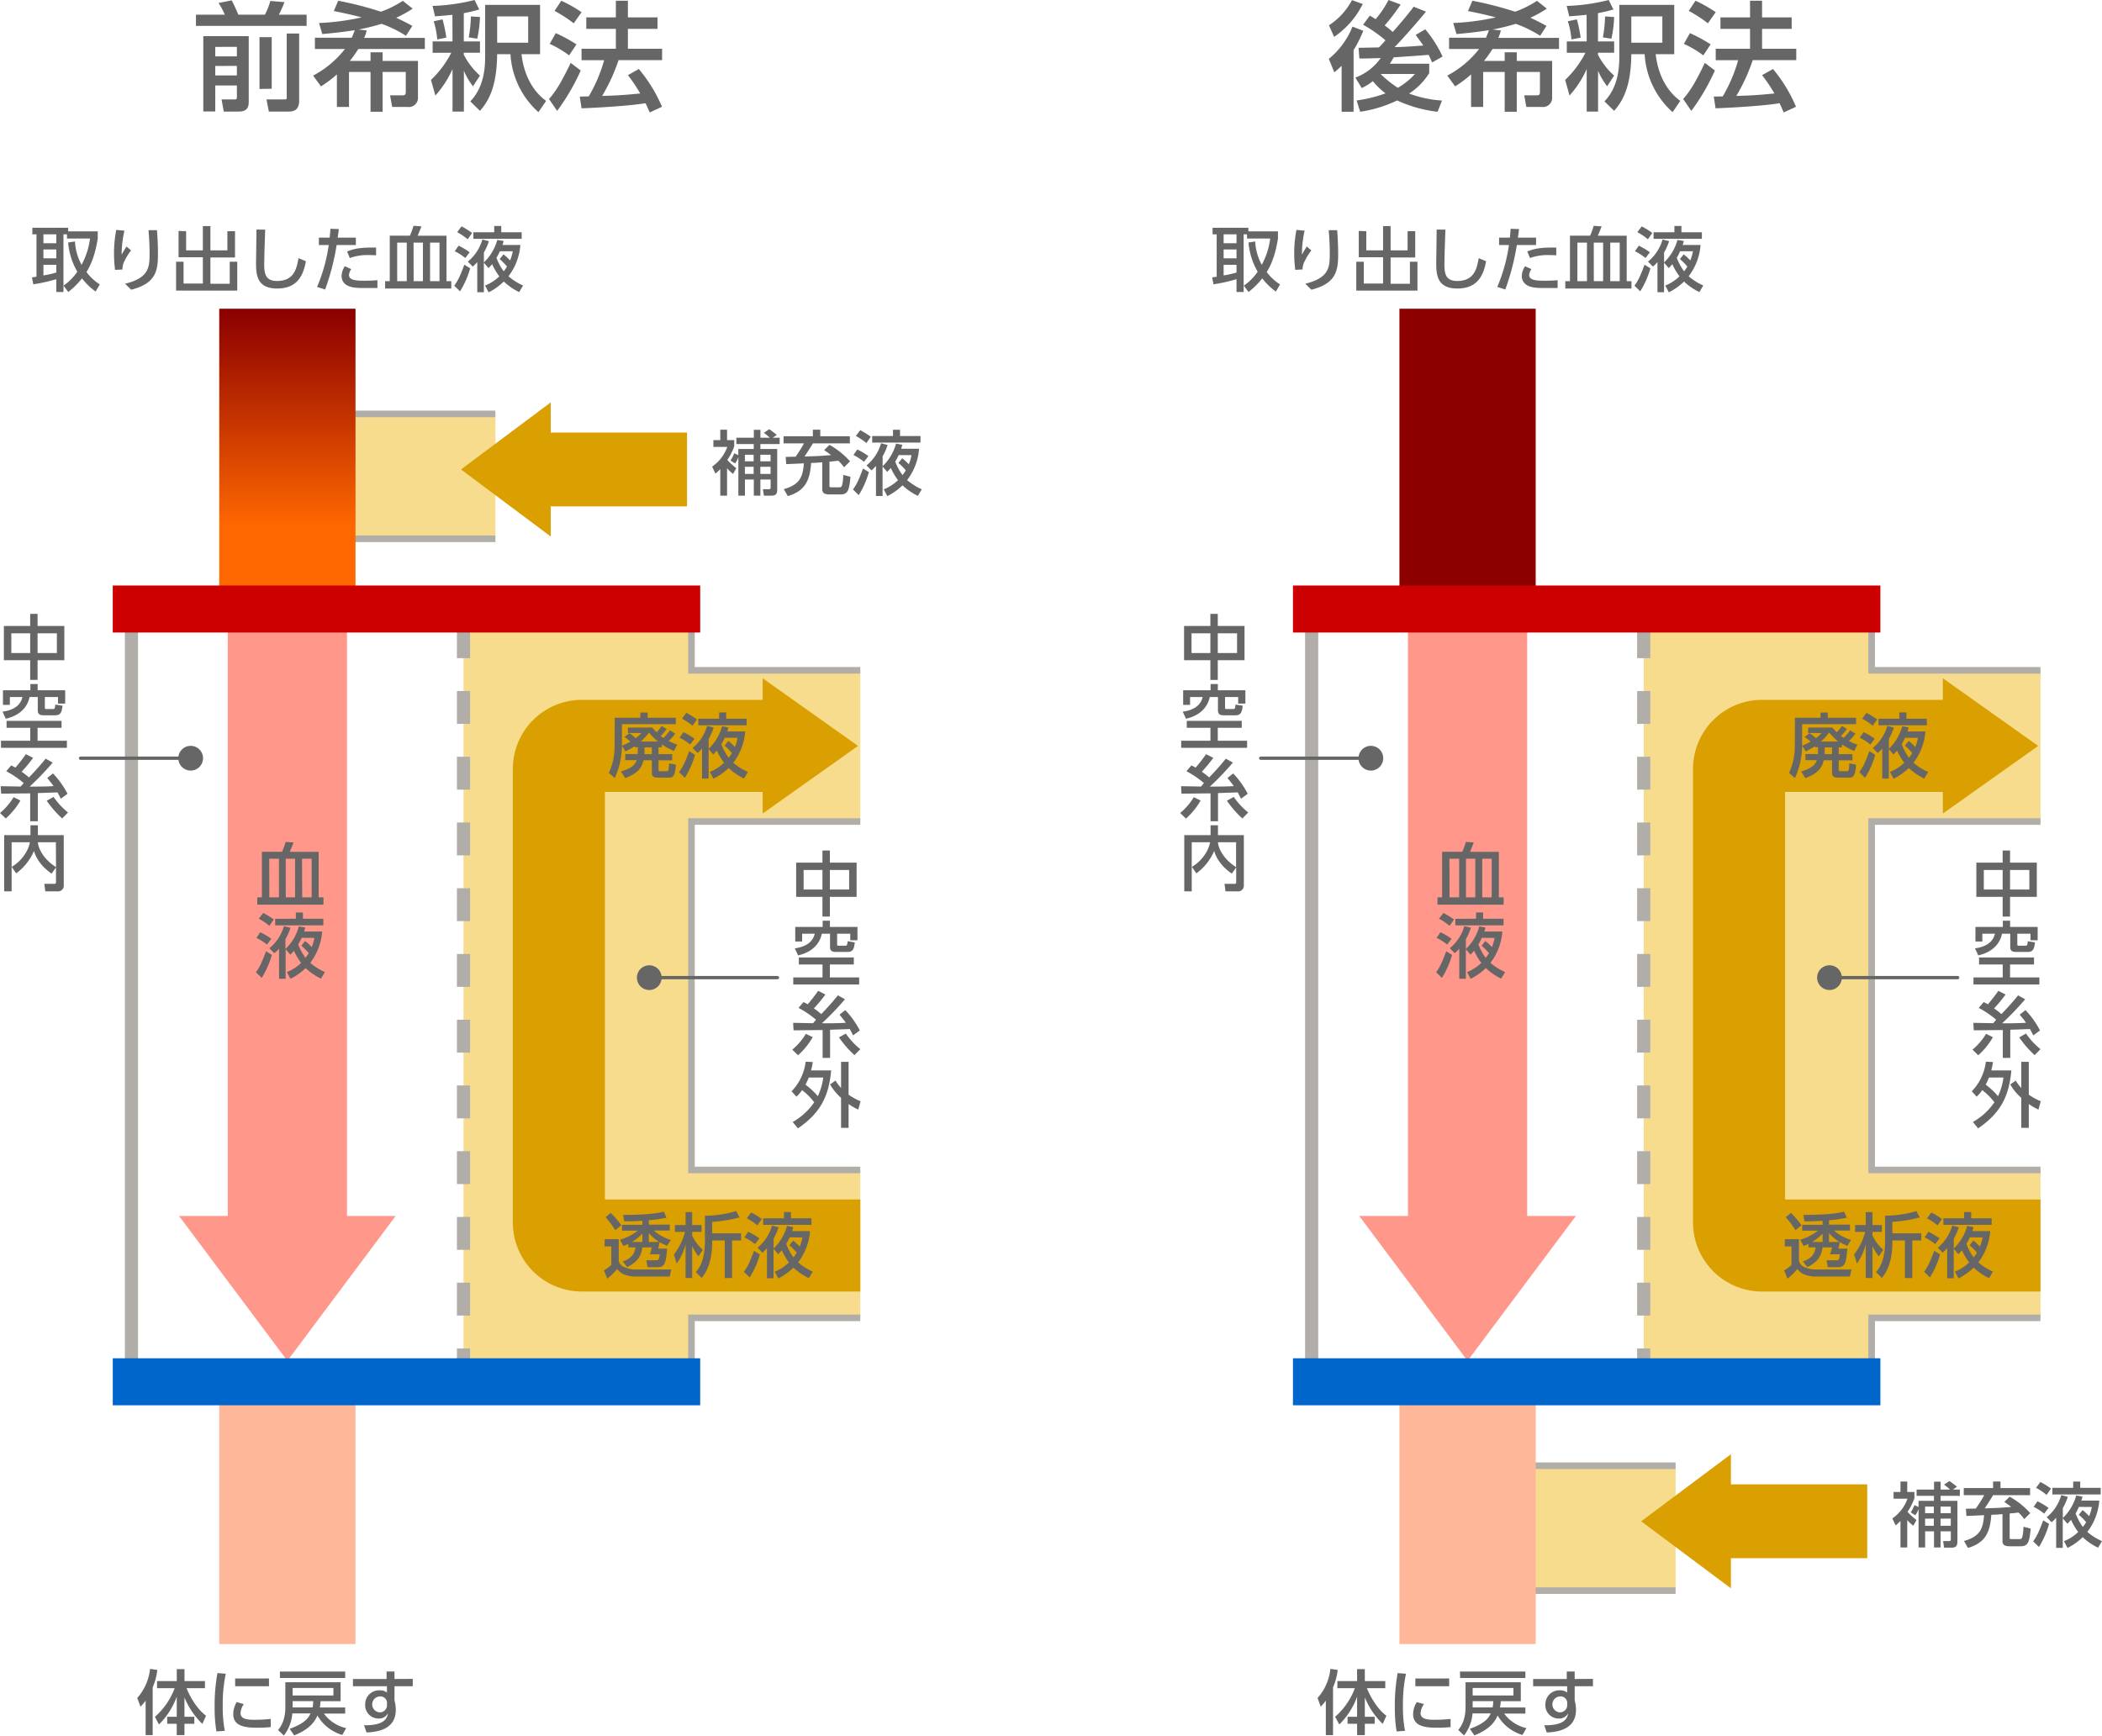 <svg id="レイヤー_1" data-name="レイヤー 1" xmlns="http://www.w3.org/2000/svg" xmlns:xlink="http://www.w3.org/1999/xlink" viewBox="0 0 639.4 528.02"><defs><style>.cls-1{fill:#f6dc8c;}.cls-13,.cls-2,.cls-5,.cls-6,.cls-7{fill:none;}.cls-2,.cls-5,.cls-6{stroke:#b1ada9;}.cls-13,.cls-2,.cls-5,.cls-6{stroke-miterlimit:10;}.cls-2{stroke-width:2px;}.cls-3{fill:#da9f00;}.cls-4{fill:#666;}.cls-5,.cls-6{stroke-width:4px;}.cls-5{stroke-dasharray:10 10;}.cls-7{stroke:#666;stroke-linecap:round;stroke-linejoin:round;}.cls-8{fill:#ff978a;}.cls-9{fill:#ffb799;}.cls-10{fill:#06c;}.cls-11{fill:url(#名称未設定グラデーション_21);}.cls-12{fill:#c00;}.cls-13{stroke:#da9f00;stroke-width:28px;}.cls-14{fill:#8c0000;}</style><linearGradient id="名称未設定グラデーション_21" x1="87.41" y1="94.89" x2="87.41" y2="186.2" gradientUnits="userSpaceOnUse"><stop offset="0" stop-color="#8c0000"/><stop offset="0.72" stop-color="#ff6800"/></linearGradient></defs><title>アートボード 1</title><polyline class="cls-1" points="458.33 445.93 509.69 445.93 509.69 483.93 458.33 483.93"/><line class="cls-2" x1="509.69" y1="483.92" x2="458.33" y2="483.92"/><line class="cls-2" x1="458.33" y1="445.92" x2="509.69" y2="445.92"/><rect class="cls-3" x="525.28" y="451.59" width="42.71" height="22.46"/><polygon class="cls-3" points="526.52 483.22 499.23 462.82 526.52 442.42 526.52 483.22"/><path class="cls-4" d="M582,464.18a11.56,11.56,0,0,1-1.84-1.73v8.34h-2.06v-8.08a12.23,12.23,0,0,1-1.48,1.37l-1-2.12a12.34,12.34,0,0,0,4.61-6H576v-2.05h2.1v-3.18h2.06v3.18h2.18v1.91a17.35,17.35,0,0,1-2.1,4.11,18.5,18.5,0,0,0,2.73,2.51Zm1.59-5.7V456.6h4.69v-1.51H583v-1.92h5.31v-2.41h2v2.41h2.87c-.36-.33-1-.9-1.82-1.51l1.63-1.09c.56.39,1.56,1.12,2.29,1.74l-1.24.86h2.12v1.92H590.3v1.51h5.12v12.24c0,1-.12,2-1.67,2h-2.38l-.3-2h1.7c.4,0,.64,0,.64-.56v-2.4H590.3v4.91h-2v-4.91H585.6v4.91h-2V459.1a7.3,7.3,0,0,1-1,1.89l-1.39-.88a10.69,10.69,0,0,0,1.13-2.23Zm2-.13v2h2.66v-2Zm0,3.67v2.16h2.66V462Zm4.7-3.67v2h3.11v-2Zm0,3.67v2.16h3.11V462Z"/><path class="cls-4" d="M615.75,462.17a11.83,11.83,0,0,0-1.76-2c-.72.08-2,.23-2.68.28v7.43c0,.37.28.37.63.37h2.23c.51,0,.77,0,1-.71a11.89,11.89,0,0,0,.32-3.06l2.21.57c-.36,3.93-.71,5.37-3,5.37h-3.24c-1,0-2.33-.07-2.33-1.51v-8.27c-1.55.13-1.72.15-3.41.21-.37,6-2.32,8.62-7.08,10.08l-1.22-2.12c4.93-1.37,5.79-3.76,6.11-7.85-1.8.09-4.61.22-5.38.24L598,459c.41,0,2.47-.05,3-.05a38.81,38.81,0,0,0,2.57-4.07h-6.22v-2.16h8.92v-2h2.25v2h9v2.16H606.28c-.78,1.29-2.06,3.28-2.55,4,3.79-.11,4.43-.13,8.08-.43-.58-.43-1.07-.79-2.12-1.52l1.62-1.59a24.24,24.24,0,0,1,6.26,5Z"/><path class="cls-4" d="M618.46,468.92c1.07-1.48,1.69-2.7,3.06-6.39l1.78,1.1a26.83,26.83,0,0,1-3.08,7Zm1.31-12.17a19.78,19.78,0,0,1,3.38,2l-1.33,1.74a17.55,17.55,0,0,0-3.21-2.06Zm.9-5.88a24,24,0,0,1,3.21,2l-1.33,1.93a20,20,0,0,0-3.21-2.17Zm12.79,4.44a11.61,11.61,0,0,1-.34,1.22h5.45a17.85,17.85,0,0,1-3.63,9.52,17.71,17.71,0,0,0,4.46,2.81l-1.2,2a18.2,18.2,0,0,1-4.67-3.21,18.08,18.08,0,0,1-4.61,3.28l-1.09-2.06a13.38,13.38,0,0,0,4.33-2.79,20.15,20.15,0,0,1-2.19-3.71c-.53.62-.77.86-1.09,1.2l-1.42-1.67v9h-2v-9.16a13.43,13.43,0,0,1-1.38,1.37l-1.5-1.52a13.34,13.34,0,0,0,4.42-6.73l2,.51a17,17,0,0,1-1.52,3.45v3a14.86,14.86,0,0,0,4.08-6.86Zm-9.15-2.66h6.33v-1.91h2.14v1.91H639v2H624.31Zm8.06,5.79a18.72,18.72,0,0,1-1,2,17.16,17.16,0,0,0,2.21,4.1,12,12,0,0,0,1-1.44,16,16,0,0,0-2.25-2.25l1.16-1.44a17.12,17.12,0,0,1,2,1.85,12.51,12.51,0,0,0,.82-2.79Z"/><polyline class="cls-1" points="99.33 125.92 150.69 125.92 150.69 163.93 99.33 163.93"/><line class="cls-2" x1="150.69" y1="163.92" x2="99.33" y2="163.92"/><line class="cls-2" x1="99.33" y1="125.92" x2="150.69" y2="125.92"/><polygon class="cls-1" points="210.33 184.93 210.33 203.93 261.69 203.93 261.69 249.93 210.33 249.93 210.33 355.93 261.69 355.93 261.69 400.93 210.33 400.93 210.33 420.93 140.99 420.93 140.99 184.93 210.33 184.93"/><polyline class="cls-2" points="261.69 400.93 210.33 400.93 210.33 420.93 140.99 420.93"/><polyline class="cls-2" points="261.69 249.93 210.33 249.93 210.33 355.93 261.69 355.93"/><polyline class="cls-2" points="140.99 184.93 210.33 184.93 210.33 203.93 261.69 203.93"/><line class="cls-5" x1="140.99" y1="420.23" x2="140.99" y2="185.42"/><line class="cls-6" x1="39.99" y1="185.42" x2="39.99" y2="420.23"/><path class="cls-4" d="M59.61,4.46h8.78A24,24,0,0,0,66.48.9l4-.79c.54,1,1.54,3.17,2,4.35h8.1A19,19,0,0,0,82.22.29l4.31.36a38.82,38.82,0,0,1-1.69,3.81h8.43V7.88H59.61ZM61.84,11H75.66V30.63c0,1.44,0,3.31-3.09,3.31h-4.5l-.68-3.7H71.2c.68,0,.86,0,.86-.72V26H65.48v7.91H61.84Zm3.64,3.27v2.88h6.58V14.25Zm0,5.8v2.88h6.58V20.05Zm13.46,7V11.3h3.71V27Zm8.28-16.88H91V30.74c0,3.2-2.34,3.2-3.35,3.2H81.78l-.72-3.7h5.47c.26,0,.69,0,.69-.4Z"/><path class="cls-4" d="M107,11.48a22.91,22.91,0,0,0,.9-2.3c-4.93.79-8.14,1-9.86,1.19L97.05,7A72.93,72.93,0,0,0,110,5.29c-2.91-.79-5.51-1.33-8.46-1.94L102.88.22a110.07,110.07,0,0,1,13,3.34A31.8,31.8,0,0,0,122.53.25l3,2.38a37,37,0,0,1-5,2.77c2.78,1.3,3.89,1.94,4.9,2.48l-1.94,3a36.23,36.23,0,0,0-7.42-3.63,68.48,68.48,0,0,1-7,1.73l2.48.28a13,13,0,0,1-.79,2.27h18.47V14.9H109a35,35,0,0,1-2.59,3.64h6.3V15.91h3.67v2.63h10.76v11a2.79,2.79,0,0,1-3.13,3h-4.72L118.65,29h3.78c.68,0,1-.15,1-1V21.89h-7.05V34h-3.67V21.89h-6.55V32.54h-3.68v-9.9a36.17,36.17,0,0,1-4.85,3.64L95.25,23a30.18,30.18,0,0,0,9.68-8.1H95.79V11.48Z"/><path class="cls-4" d="M137.62,4.5c-1.69.18-3.27.32-5.29.47l-.76-3.17A59.29,59.29,0,0,0,144.35,0l1.44,2.88A47.18,47.18,0,0,1,141.08,4v8.6H146v3.45h-4.93v.58A21.85,21.85,0,0,0,146,23l-2.12,3.24a19.82,19.82,0,0,1-2.77-4.72V33.94h-3.46V21a30.27,30.27,0,0,1-5.22,8.06l-1.33-4.75a30.26,30.26,0,0,0,6.16-8.25h-5.66V12.6h6.05Zm-3,1.4a44.94,44.94,0,0,1,1.15,5.55L133,12a24.24,24.24,0,0,0-1.08-5.54ZM146,5.18a35.91,35.91,0,0,1-.83,6.59l-2.59-.39A41.35,41.35,0,0,0,143.24,5Zm18.28-3.7v15h-5.65c1.08,9.22,5.87,13,7.49,14.22l-2.34,3.42a25.59,25.59,0,0,1-8.5-17.64h-4.06c-.07,10.3-2.85,14.54-5.22,17.24l-2.95-2.88c4.32-4.46,4.53-10.54,4.53-13.93V1.48ZM151.23,5v8h9.43V5Z"/><path class="cls-4" d="M176.65,21.45a65.3,65.3,0,0,1-7.17,12.28L167,30.13c1.59-1.87,3.17-3.82,6.59-11Zm-7.6-11.37a44.54,44.54,0,0,1,6.3,3.42l-2.23,3.35a30.47,30.47,0,0,0-5.91-3.5ZM170.74.22a41.64,41.64,0,0,1,6.16,3.49l-2.38,3.38a41.31,41.31,0,0,0-5.83-3.78Zm17.42,18.07a55.81,55.81,0,0,1-5,10.9c4.14-.14,5.75-.18,11.59-.75A47,47,0,0,0,191,22.86L194.32,21a45.1,45.1,0,0,1,7.05,11.48l-3.74,1.73c-.47-1.08-.79-1.83-1.26-2.81-5.22.87-15.48,1.41-19.47,1.55l-.54-3.56c.5,0,2.44-.07,2.73-.07a46.35,46.35,0,0,0,4.68-11H176.9V14.83h10.44V8.78h-9V5.29h9V.22H191V5.29h9V8.78h-9v6.05h10.4v3.46Z"/><path class="cls-4" d="M414.69,9.36a37.26,37.26,0,0,1-2.95,5.9V34H408.1V20A20.9,20.9,0,0,1,405.87,22l-1.66-4.1a24.08,24.08,0,0,0,7.2-9.8ZM404.25,7.7a20.55,20.55,0,0,0,7-7.66l3.28,1.18a26.15,26.15,0,0,1-8.71,10Zm8.42,22.86a41.79,41.79,0,0,0,8.79-2.16,21.8,21.8,0,0,1-3.86-3.71,16.61,16.61,0,0,1-3.38,2.09l-1.94-3.17a16.42,16.42,0,0,0,7.7-5.94c-1.3,0-4.72.18-6.48.11l-.25-3.24c.86,0,5.18-.11,6.19-.11,1-1,1.12-1.18,2-2.16a41.18,41.18,0,0,0-6.8-4.75l2.05-2.77c.68.4,1.15.69,1.76,1.08A30,30,0,0,0,422.36,0l3.7,1.37a58.86,58.86,0,0,1-4.86,6.37,26.16,26.16,0,0,1,2.45,2c2.2-2.51,4.36-5,6.37-7.7l3.75,1.51c-3.57,4.32-7.56,8.75-9.54,10.77,1.65,0,3.71-.08,8.71-.47-.43-.69-.76-1.08-2.31-3.24l2.92-1.69a36.86,36.86,0,0,1,5.26,8.28L435.64,19c-.29-.65-.58-1.3-1.05-2.31-1.26.11-10,.72-10.65.76a15.74,15.74,0,0,1-1.19,1.94h12v2.85a19.88,19.88,0,0,1-6.12,6.22,34.52,34.52,0,0,0,10,2.13L437.29,34A40,40,0,0,1,425,30.56,39.51,39.51,0,0,1,413.75,34Zm7.42-8.06-.07.07a33.63,33.63,0,0,0,5.18,4.14,21.13,21.13,0,0,0,5.22-4.21Z"/><path class="cls-4" d="M452,11.48a22.91,22.91,0,0,0,.9-2.3c-4.93.79-8.14,1-9.86,1.19L442.05,7A72.93,72.93,0,0,0,455,5.29c-2.91-.79-5.51-1.33-8.46-1.94L447.88.22a110.07,110.07,0,0,1,13,3.34A31.8,31.8,0,0,0,467.53.25l3,2.38a37,37,0,0,1-5,2.77c2.78,1.3,3.89,1.94,4.9,2.48l-1.94,3a36.23,36.23,0,0,0-7.42-3.63,68.48,68.48,0,0,1-7,1.73l2.48.28a13,13,0,0,1-.79,2.27h18.47V14.9H454a35,35,0,0,1-2.59,3.64h6.3V15.91h3.67v2.63h10.76v11a2.79,2.79,0,0,1-3.13,3h-4.72L463.65,29h3.78c.68,0,1-.15,1-1V21.89h-7.05V34h-3.67V21.89h-6.55V32.54h-3.68v-9.9a36.17,36.17,0,0,1-4.85,3.64L440.25,23a30.18,30.18,0,0,0,9.68-8.1h-9.14V11.48Z"/><path class="cls-4" d="M482.62,4.5c-1.69.18-3.27.32-5.29.47l-.76-3.17A59.29,59.29,0,0,0,489.35,0l1.44,2.88A47.18,47.18,0,0,1,486.08,4v8.6H491v3.45h-4.93v.58A21.85,21.85,0,0,0,491,23l-2.12,3.24a19.82,19.82,0,0,1-2.77-4.72V33.94h-3.46V21a30.27,30.27,0,0,1-5.22,8.06l-1.33-4.75a30.26,30.26,0,0,0,6.16-8.25h-5.66V12.6h6.05Zm-2.95,1.4a44.94,44.94,0,0,1,1.15,5.55L478,12a24.24,24.24,0,0,0-1.08-5.54ZM491,5.18a35.91,35.91,0,0,1-.83,6.59l-2.59-.39A41.35,41.35,0,0,0,488.24,5Zm18.28-3.7v15h-5.65c1.08,9.22,5.87,13,7.49,14.22l-2.34,3.42a25.59,25.59,0,0,1-8.5-17.64h-4.06c-.07,10.3-2.85,14.54-5.22,17.24l-2.95-2.88c4.32-4.46,4.53-10.54,4.53-13.93V1.48ZM496.23,5v8h9.43V5Z"/><path class="cls-4" d="M521.65,21.45a65.3,65.3,0,0,1-7.17,12.28L512,30.13c1.59-1.87,3.17-3.82,6.59-11Zm-7.6-11.37a44.54,44.54,0,0,1,6.3,3.42l-2.23,3.35a30.47,30.47,0,0,0-5.91-3.5ZM515.74.22a41.64,41.64,0,0,1,6.16,3.49l-2.38,3.38a41.31,41.31,0,0,0-5.83-3.78Zm17.42,18.07a55.81,55.81,0,0,1-5,10.9c4.14-.14,5.75-.18,11.59-.75A47,47,0,0,0,536,22.86L539.32,21a45.1,45.1,0,0,1,7,11.48l-3.74,1.73c-.47-1.08-.79-1.83-1.26-2.81-5.22.87-15.48,1.41-19.47,1.55l-.54-3.56c.5,0,2.44-.07,2.73-.07a46.35,46.35,0,0,0,4.68-11H521.9V14.83h10.44V8.78h-9V5.29h9V.22H536V5.29h9V8.78h-9v6.05h10.4v3.46Z"/><path class="cls-4" d="M9.18,190.44v-3.69h2.25v3.69h8.14v10.41H11.43v6H9.18v-6h-8V190.44Zm0,2.23H3.45v6H9.18Zm8.12,0H11.43v6H17.3Z"/><path class="cls-4" d="M18.72,219.3v2.12H11.43v3.94h8.92v2.15H.3v-2.15H9.2v-3.94H2V219.3ZM9.24,208.11h2.21V210h8.38v4.06H17.64v-2h-4v3.13c0,.37,0,.52.34.52H16c.64,0,.7-.05.83-1.35l2.19.34c-.21,1.84-.52,2.91-2.12,2.91H13.1c-.71,0-1.61-.23-1.61-1.35v-4.2H9c-.6,2.83-2.64,5.53-7.23,6.6l-1-2.14c4-.56,5.6-2.4,6.07-4.46H3v2.38H.9V210H9.24Z"/><path class="cls-4" d="M6.22,243.55A22.62,22.62,0,0,1,1.76,249L0,247.34a19.28,19.28,0,0,0,4.14-4.82Zm1-5.32a30.27,30.27,0,0,0-5.32-3.6l1.5-1.76a10.87,10.87,0,0,1,1.29.67,51.64,51.64,0,0,0,3.19-4.1l2.19,1.12a41.59,41.59,0,0,1-3.5,4.22,26.16,26.16,0,0,1,2.25,1.74c2.47-2.62,3.24-3.46,5.06-5.71l2.15,1.2a85.46,85.46,0,0,1-7,7.29c1.84,0,5.42,0,7.26-.15-.55-.79-1.26-1.65-1.92-2.46l1.75-1.38a26.4,26.4,0,0,1,4.42,6.18L18.5,243c-.38-.75-.64-1.27-1-1.93l-6,.21v8.56H9.18v-8.47c-1.27,0-7.44.08-8.84.08l-.13-2.27,6.07.11ZM18.91,249a31.6,31.6,0,0,1-4.7-5.39l2.08-1.17a22.57,22.57,0,0,0,4.4,4.75Z"/><path class="cls-4" d="M3.56,263.73a12.12,12.12,0,0,0,4-3.84,9.73,9.73,0,0,0,1.54-3.65H3.54v14.93H1.27V254.08h8v-3h2.25v3h7.87v15.18a1.74,1.74,0,0,1-2,1.91H13.78l-.3-2.28h3c.25,0,.55,0,.55-.45v-4.56l-1.33,1.9c-.75-.51-4.26-2.93-5.36-6.9a16.42,16.42,0,0,1-5.42,6.82ZM17,256.24H11.51c.2,2,1.7,5.11,5.53,7.57Z"/><path class="cls-4" d="M22.81,73.46a16.55,16.55,0,0,0,2,7.1,22.5,22.5,0,0,0,2.57-8h-7V71.29H19.3V88.83H17.13v-3.9a48.68,48.68,0,0,1-7,1.56l-.41-2.12a13.93,13.93,0,0,0,1.38-.19V71.29H9.84v-2H20.73v1.09h9v2.19c-.94,6-2.59,8.81-3.42,10.2a15,15,0,0,0,4.05,3.76l-1.27,2.16a19.15,19.15,0,0,1-4.14-4,24.16,24.16,0,0,1-4.18,4.14L19.32,86.9a16.37,16.37,0,0,0,4.2-4.24,21.15,21.15,0,0,1-2.79-8.88Zm-9.6-2.17V74h3.92V71.29Zm0,4.61v2.68h3.92V75.9Zm3.92,4.66H13.21v3.23a29.89,29.89,0,0,0,3.92-.88Z"/><path class="cls-4" d="M37.85,70.18A31.89,31.89,0,0,0,37,77.45c.67-1.14,1.09-1.85,1.48-2.45l1.39,1.18a17.54,17.54,0,0,0-2,3.22A5.25,5.25,0,0,0,37.25,82L35,82.1a39.84,39.84,0,0,1-.32-5,36.47,36.47,0,0,1,.69-7.16Zm9.9-.15c.3,3.92.3,6.6.3,7.2,0,5.06-.56,9-8.15,10.91l-1.84-1.82c7.4-1.82,7.44-5.14,7.44-9.39,0-3-.24-5.72-.32-6.9Z"/><path class="cls-4" d="M56.61,70.33v5.83h5.1V68.79H64v7.37h5.17V70.33h2.32v8H64v8h5.88V79.63h2.29V88.4H53.56V79.63h2.28v6.63h5.87v-8H54.32v-8Z"/><path class="cls-4" d="M80.67,69.86c-.19,4.54-.3,9.3-.3,10.48,0,2.62.19,5.15,3.88,5.15,5.31,0,6-3.93,6.56-6.95l2.25.94c-.77,4-2.36,8.3-8.77,8.3-5.83,0-6.41-3.73-6.41-7.52,0-1.66.11-8.94.13-10.42Z"/><path class="cls-4" d="M96.45,87.29A51.07,51.07,0,0,0,100,74.55H97V72.3h3.28c.15-1.48.17-1.78.23-2.7l2.56.09c-.15,1.33-.22,1.73-.35,2.61h5.53v2.25h-5.85A73.09,73.09,0,0,1,98.9,88.08Zm10.4-5.41a3.41,3.41,0,0,0-.69,1.78c0,1.57,2.06,1.74,4.65,1.74.69,0,2.62,0,4-.17l0,2.4c-1.36,0-2.71,0-4.06,0-2.78,0-4.07-.23-5.16-.81A3.17,3.17,0,0,1,103.91,84a5.54,5.54,0,0,1,1-3Zm7.55-4.22c-.61,0-1.25-.06-2.3-.06a15.45,15.45,0,0,0-5.7.9l-.82-2c2.15-.84,4-1.26,8.82-1.18Z"/><path class="cls-4" d="M135.82,85.55h1.45v2.23H117.14V85.55h1.42V71.7h6.13a23.83,23.83,0,0,0,1.09-3l2.41.17c-.22.6-.56,1.44-1.14,2.85h8.77Zm-15,0h2.91V73.82h-2.91Zm5,0h2.83V73.82H125.8Zm5,0h2.87V73.82h-2.87Z"/><path class="cls-4" d="M138.18,86.92c1.07-1.48,1.69-2.7,3.07-6.39l1.77,1.1a26.83,26.83,0,0,1-3.08,7Zm1.31-12.17a19.78,19.78,0,0,1,3.38,2l-1.32,1.74a18,18,0,0,0-3.22-2.06Zm.9-5.88a23.39,23.39,0,0,1,3.21,2l-1.33,1.93a19.14,19.14,0,0,0-3.21-2.17Zm12.8,4.44a11.22,11.22,0,0,1-.35,1.22h5.45a17.93,17.93,0,0,1-3.62,9.52,17.52,17.52,0,0,0,4.45,2.81l-1.19,2a18.07,18.07,0,0,1-4.68-3.21,18.08,18.08,0,0,1-4.61,3.28l-1.09-2.06a13.38,13.38,0,0,0,4.33-2.79,20.74,20.74,0,0,1-2.19-3.71c-.53.62-.77.86-1.09,1.2l-1.42-1.67v9h-2V79.74a11.66,11.66,0,0,1-1.38,1.37l-1.5-1.52a13.34,13.34,0,0,0,4.42-6.73l2,.51a17.47,17.47,0,0,1-1.53,3.46v3A14.86,14.86,0,0,0,151.26,73ZM144,70.65h6.33V68.74h2.14v1.91h6.22v2H144Zm8.06,5.79a18.72,18.72,0,0,1-1.05,2,17.16,17.16,0,0,0,2.21,4.1,11.79,11.79,0,0,0,1-1.44A16.56,16.56,0,0,0,152,78.82l1.16-1.44a18,18,0,0,1,2,1.85,13,13,0,0,0,.81-2.79Z"/><path class="cls-4" d="M44.3,517.37a13.75,13.75,0,0,1-1.56,1.84l-1-2.63a15.72,15.72,0,0,0,3.9-8.86l2.21.32a18,18,0,0,1-1.41,5.3v14.53H44.3Zm2.83,4.93a21.54,21.54,0,0,0,6-8.7H47.77v-2.17h6v-3.62h2.35v3.62h6.22v2.17H56.74c1.22,3,3.34,6.45,5.93,8.38l-1.11,2.49a23.44,23.44,0,0,1-5.45-8.07v5.9h3v2.12h-3v3.45H53.76v-3.45h-2.9V522.3h2.9v-6.11a22.77,22.77,0,0,1-5.41,8.45Z"/><path class="cls-4" d="M68.68,509.2a43.92,43.92,0,0,0-.92,9.78,37.76,37.76,0,0,0,.62,7.59l-2.55.19a43.49,43.49,0,0,1-.54-7.4A54.38,54.38,0,0,1,66.15,509Zm5.49,9.24a5.15,5.15,0,0,0-1,2.77c0,1.8,2.12,2,4.18,2a45.57,45.57,0,0,0,5-.26v2.49c-1.16.09-2.44.19-4,.19-3.52,0-7.4-.34-7.4-4.14A7.1,7.1,0,0,1,72,517.82Zm7.65-7.8V513H71.53v-2.35Z"/><path class="cls-4" d="M104.1,527.83a13,13,0,0,1-7.54-5.92c-.73,1.68-2.17,4.1-7.08,6.05l-1.37-2c4.54-1.65,5.68-3.22,6.34-4.68H88.92A12.52,12.52,0,0,1,86.35,528l-1.78-1.67c2.15-2.44,2.23-5.81,2.23-6.9V511.8h16.81v5.76H97.5a12.11,12.11,0,0,1-.22,1.91H105v1.86H98.53a11.54,11.54,0,0,0,6.77,4.42ZM85.15,508.54H105v1.95H85.15Zm3.86,5v2.27h12.41v-2.27Zm0,4v1.91h6.07a9.92,9.92,0,0,0,.19-1.91Z"/><path class="cls-4" d="M125.55,510.77V513H120v4.34a10.61,10.61,0,0,1,.39,2.89c0,6-5.75,6.71-8.9,6.84l-.75-2.19c6.24.06,7-2.1,7.29-3.69a3,3,0,0,1-2.94,1.63,4,4,0,0,1-4-4.22,4.22,4.22,0,0,1,4.46-4.35,3.22,3.22,0,0,1,2.15.68l0-1.93H107.36v-2.2h10.23l0-2.28H120v2.28Zm-7.83,7.13a2,2,0,0,0-2.12-1.8,2.43,2.43,0,0,0-.17,4.85,2.18,2.18,0,0,0,2.29-2.21Z"/><path class="cls-4" d="M250.18,262.44v-3.69h2.25v3.69h8.14v10.41h-8.14v6h-2.25v-6h-8V262.44Zm0,2.23h-5.73v5.95h5.73Zm8.12,0h-5.87v5.95h5.87Z"/><path class="cls-4" d="M259.72,291.3v2.12h-7.29v3.94h8.92v2.15H241.3v-2.15h8.9v-3.94H243V291.3Zm-9.48-11.19h2.21V282h8.38v4.06h-2.19v-2h-4v3.13c0,.37,0,.52.34.52H257c.64,0,.7-.05.83-1.35l2.19.34c-.21,1.84-.52,2.91-2.12,2.91H254.1c-.71,0-1.61-.23-1.61-1.35v-4.2H250c-.6,2.83-2.64,5.53-7.23,6.6l-1-2.14c4-.56,5.6-2.4,6.07-4.46H244v2.38H241.9V282h8.34Z"/><path class="cls-4" d="M247.22,315.55a22.62,22.62,0,0,1-4.46,5.49l-1.76-1.7a19.28,19.28,0,0,0,4.14-4.82Zm1-5.32a30.27,30.27,0,0,0-5.32-3.6l1.5-1.76a10.87,10.87,0,0,1,1.29.67,51.64,51.64,0,0,0,3.19-4.1l2.19,1.12a41.59,41.59,0,0,1-3.5,4.22,26.16,26.16,0,0,1,2.25,1.74c2.47-2.62,3.24-3.46,5.06-5.71l2.15,1.2a85.46,85.46,0,0,1-7,7.29c1.84.05,5.42,0,7.26-.15-.55-.79-1.26-1.65-1.92-2.46l1.75-1.38a26.4,26.4,0,0,1,4.42,6.18L259.5,315c-.38-.75-.64-1.27-1-1.93l-6,.21v8.56h-2.27v-8.47c-1.27,0-7.44.08-8.84.08l-.13-2.27,6.07.11ZM259.91,321a31.6,31.6,0,0,1-4.7-5.39l2.08-1.17a22.57,22.57,0,0,0,4.4,4.75Z"/><path class="cls-4" d="M240.79,332a15.59,15.59,0,0,0,4.28-9l2.17.1a22.65,22.65,0,0,1-.52,2.55h6.11c-.7,7.79-3.21,12.93-10.11,17.63l-1.59-1.93a19.86,19.86,0,0,0,6.54-6,19.65,19.65,0,0,0-3.69-3.71,11.06,11.06,0,0,1-1.71,2Zm5.23-4.18a21,21,0,0,1-1,2.16,22.56,22.56,0,0,1,3.75,3.52,18.81,18.81,0,0,0,1.65-5.68Zm8.14.92a13.39,13.39,0,0,0,1.68,2.25v-7.95h2.29v10a20.2,20.2,0,0,0,3.64,2l-.7,2.53a18.79,18.79,0,0,1-2.94-1.69v7.24h-2.29V334a16.32,16.32,0,0,1-3.35-4.09Z"/><line class="cls-7" x1="24.49" y1="230.67" x2="58.17" y2="230.67"/><path class="cls-4" d="M58,234.43a3.76,3.76,0,1,0-3.76-3.76A3.76,3.76,0,0,0,58,234.43Z"/><rect class="cls-8" x="69.28" y="189.64" width="36.27" height="182.29"/><polygon class="cls-8" points="120.36 369.93 87.41 414.01 54.46 369.93 120.36 369.93"/><rect class="cls-3" x="166.28" y="131.59" width="42.71" height="22.46"/><polygon class="cls-3" points="167.52 163.22 140.23 142.82 167.52 122.42 167.52 163.22"/><path class="cls-4" d="M96.93,273h1.46v2.23H78.26V273h1.41V259.13H85.8a22.72,22.72,0,0,0,1.1-3l2.4.18c-.22.6-.56,1.43-1.14,2.85h8.77Zm-15,0h2.92V261.25H81.9Zm5,0h2.83V261.25H86.92Zm5,0h2.87V261.25H91.87Z"/><path class="cls-4" d="M77.85,295.79c1.07-1.48,1.69-2.7,3.07-6.39l1.77,1.1a26.5,26.5,0,0,1-3.08,7Zm1.31-12.17a19.78,19.78,0,0,1,3.38,2l-1.32,1.74A18,18,0,0,0,78,285.33Zm.9-5.88a23.39,23.39,0,0,1,3.21,2l-1.33,1.93a18.55,18.55,0,0,0-3.21-2.17Zm12.8,4.44a11.22,11.22,0,0,1-.35,1.22H98a17.93,17.93,0,0,1-3.62,9.52,17.36,17.36,0,0,0,4.46,2.81l-1.2,2a18,18,0,0,1-4.68-3.22,17.58,17.58,0,0,1-4.61,3.28l-1.09-2.05a13.38,13.38,0,0,0,4.33-2.79,20.74,20.74,0,0,1-2.19-3.71c-.53.62-.77.86-1.09,1.2l-1.42-1.67v9h-2v-9.15A13.47,13.47,0,0,1,83.45,290l-1.51-1.52a13.34,13.34,0,0,0,4.42-6.73l2,.51a17.2,17.2,0,0,1-1.53,3.45v3a14.86,14.86,0,0,0,4.08-6.86Zm-9.16-2.66H90v-1.91h2.14v1.91h6.22v2H83.7Zm8.06,5.79a18.72,18.72,0,0,1-1.05,2,17.16,17.16,0,0,0,2.21,4.1,11.79,11.79,0,0,0,1-1.44,16.5,16.5,0,0,0-2.25-2.25l1.15-1.44a18,18,0,0,1,2,1.85,13,13,0,0,0,.81-2.79Z"/><rect class="cls-9" x="66.69" y="419.76" width="41.45" height="80.41"/><rect class="cls-10" x="34.3" y="413.23" width="178.69" height="14.3"/><rect class="cls-11" x="66.69" y="93.92" width="41.45" height="88.67"/><rect class="cls-12" x="34.3" y="178.13" width="178.69" height="14.3"/><path class="cls-13" d="M261.69,378.92H177a7,7,0,0,1-7-7v-138a7,7,0,0,1,7-7h56"/><path class="cls-4" d="M183.94,377h4.27v6.52a2.63,2.63,0,0,0,1.63,1.95,7.92,7.92,0,0,0,3.28.75h11.06l-.45,2.15H193.12a9.64,9.64,0,0,1-3.24-.63,5.17,5.17,0,0,1-2.16-1.67,16.58,16.58,0,0,1-3,2.92l-1-2.51a11.15,11.15,0,0,0,2.23-1.65v-5.64h-2.06Zm1.83-8a27.53,27.53,0,0,1,3.23,3.77l-1.84,1.48a28.64,28.64,0,0,0-2.94-3.94Zm5.35,9.43a11.65,11.65,0,0,1-1.5.62l-1-1.88A15.72,15.72,0,0,0,194,374.4H189.2v-1.78h6.21V371.4c-1.33.09-2.93.15-5.51.17l-.36-1.95c8.15,0,11.08-.66,12.41-1l.79,1.86a42.52,42.52,0,0,1-5.38.75v1.35h6.37v1.78h-4.87a14.25,14.25,0,0,0,5.21,2.88L202.92,379a14.9,14.9,0,0,1-2.28-1.13,18.38,18.38,0,0,1-.45,2h2.75c-.37,3.88-.54,5.64-2.75,5.64H197l-.41-2.1h3c.84,0,.86-.28,1.07-1.81h-3a14.36,14.36,0,0,0,.62-2.1h-2.91c-.24,2.34-1.2,4.31-4.59,6l-1.35-1.74c3.37-1.07,3.73-3.3,3.86-4.27h-2.15Zm4.29-.58v-2.55a13.71,13.71,0,0,1-3.21,2.55Zm5.13,0a13.59,13.59,0,0,1-3.18-2.7v2.7Z"/><path class="cls-4" d="M205,381.63a18.44,18.44,0,0,0,3.37-6.86h-3.07v-2.08h3.24v-3.93h2v3.93h2.86v2.08h-2.86v1.09a12.34,12.34,0,0,0,3.26,4.35l-1.33,2a12.93,12.93,0,0,1-1.93-3.17v9.77h-2V378.56a16.56,16.56,0,0,1-2.71,5.85Zm11.64-6.41h8.79v2.16h-2.74v11.45h-2.23V377.38h-3.82v.41c0,6.9-2.23,9.8-3.19,11L211.65,387c1.2-1.33,2.78-3.76,2.78-9.54v-7.61a33.72,33.72,0,0,0,9.52-1.4l1,1.93a43,43,0,0,1-8.32,1.35Z"/><path class="cls-4" d="M226.29,386.92c1.07-1.48,1.7-2.7,3.07-6.39l1.78,1.1a26.55,26.55,0,0,1-3.09,7Zm1.31-12.17a19.88,19.88,0,0,1,3.39,2l-1.33,1.74a17.67,17.67,0,0,0-3.22-2.06Zm.9-5.88a23.46,23.46,0,0,1,3.22,2l-1.33,1.93a19.74,19.74,0,0,0-3.22-2.17Zm12.8,4.44a11.61,11.61,0,0,1-.34,1.22h5.44a17.93,17.93,0,0,1-3.62,9.52,17.36,17.36,0,0,0,4.46,2.81l-1.2,2a18.24,18.24,0,0,1-4.68-3.21,18.25,18.25,0,0,1-4.6,3.28l-1.1-2.06a13.27,13.27,0,0,0,4.33-2.79,20,20,0,0,1-2.18-3.71c-.54.62-.78.86-1.1,1.2l-1.41-1.67v9h-2v-9.16a13.47,13.47,0,0,1-1.37,1.37l-1.5-1.52a13.38,13.38,0,0,0,4.41-6.73l2,.51a17.62,17.62,0,0,1-1.52,3.45v3a14.91,14.91,0,0,0,4.07-6.86Zm-9.15-2.66h6.32v-1.91h2.14v1.91h6.22v2H232.15Zm8.06,5.79a20.78,20.78,0,0,1-1.05,2,16.88,16.88,0,0,0,2.2,4.1,11.79,11.79,0,0,0,1-1.44,16,16,0,0,0-2.25-2.25l1.16-1.44a18.9,18.9,0,0,1,2,1.85,13,13,0,0,0,.81-2.79Z"/><polygon class="cls-3" points="260.99 226.93 231.99 206.35 231.99 247.5 260.99 226.93"/><path class="cls-4" d="M187,218.37h7.79v-1.58H197v1.58h8.58v1.95h-16.4v6.82A24.08,24.08,0,0,1,187,236.7l-1.8-1.56a19,19,0,0,0,1.75-8.06ZM193.1,227a18.25,18.25,0,0,1-2.83,1.59l-1.07-1.72a19.85,19.85,0,0,0,2.55-1.24,11.26,11.26,0,0,0-1.82-1.42l1.52-1.15a13.36,13.36,0,0,1,1.91,1.5,8.88,8.88,0,0,0,1.72-1.55H191v-1.67h7.4c.34.39.73.86,1.33,1.44a13.37,13.37,0,0,0,1.54-1.93l1.5.92A11.11,11.11,0,0,1,201,223.9a8.45,8.45,0,0,0,.79.6,13.94,13.94,0,0,0,2-2.31l1.61,1a14.55,14.55,0,0,1-2,2.23,17,17,0,0,0,2.6,1.13l-1,1.91a20.13,20.13,0,0,1-3.69-2v.9h-1v2.08h4.16v1.86h-4.16v2.81c0,.19,0,.51.38.51h2.1c.6,0,.63-.4.75-2.4l2.06.43c-.19,2-.34,3.92-1.84,3.92H200c-1.72,0-1.72-1-1.72-1.54v-3.73h-2.53c-.6,2.49-1.84,4-5.57,5.43l-1.31-2c3.41-1.07,4.31-2.1,4.8-3.47h-3.49v-1.86H194c0-.11,0-.2,0-.41v-1.67h-.9Zm7-1.41a31.46,31.46,0,0,1-2.72-2.73,13.52,13.52,0,0,1-2.49,2.73Zm-1.84,1.8h-2.21V229c0,.23,0,.34,0,.43h2.23Z"/><path class="cls-4" d="M206.57,234.92c1.07-1.48,1.7-2.7,3.07-6.39l1.78,1.1a26.88,26.88,0,0,1-3.09,7Zm1.31-12.17a20.27,20.27,0,0,1,3.39,2l-1.33,1.74a17.67,17.67,0,0,0-3.22-2.06Zm.9-5.88a24.08,24.08,0,0,1,3.22,2l-1.33,1.93a19.74,19.74,0,0,0-3.22-2.17Zm12.8,4.44c-.15.6-.22.86-.34,1.22h5.44a17.93,17.93,0,0,1-3.62,9.52,17.36,17.36,0,0,0,4.46,2.81l-1.2,2a18.24,18.24,0,0,1-4.68-3.21A18.08,18.08,0,0,1,217,236.9l-1.09-2.06a13.27,13.27,0,0,0,4.33-2.79,20.74,20.74,0,0,1-2.19-3.71c-.53.62-.77.86-1.09,1.2l-1.41-1.67v9h-2v-9.16a12.51,12.51,0,0,1-1.37,1.37l-1.5-1.52a13.38,13.38,0,0,0,4.41-6.73l2,.51a17.89,17.89,0,0,1-1.52,3.46v3a14.91,14.91,0,0,0,4.07-6.86Zm-9.16-2.66h6.33v-1.91h2.14v1.91h6.22v2H212.42Zm8.07,5.79c-.35.73-.63,1.26-1.05,2a16.88,16.88,0,0,0,2.2,4.1,11.79,11.79,0,0,0,1-1.44,16,16,0,0,0-2.25-2.25l1.16-1.44a18.9,18.9,0,0,1,2,1.85,13,13,0,0,0,.81-2.79Z"/><path class="cls-4" d="M223,144.18a11.56,11.56,0,0,1-1.84-1.73v8.34h-2.06v-8.08a12.23,12.23,0,0,1-1.48,1.37l-1-2.12a12.37,12.37,0,0,0,4.61-6H217v-2.06h2.1v-3.18h2.06v3.18h2.18v1.91a17.35,17.35,0,0,1-2.1,4.11,18.5,18.5,0,0,0,2.73,2.51Zm1.59-5.7V136.6h4.69v-1.51H224v-1.92h5.31v-2.41h2v2.41h2.87c-.36-.33-1-.9-1.82-1.5l1.63-1.1c.56.39,1.56,1.12,2.29,1.74l-1.24.86h2.12v1.92H231.3v1.51h5.12v12.24c0,1-.12,1.95-1.67,1.95h-2.38l-.3-1.95h1.7c.4,0,.64,0,.64-.56v-2.4H231.3v4.91h-2v-4.91H226.6v4.91h-2V139.1a7.3,7.3,0,0,1-1,1.89l-1.39-.88a10.69,10.69,0,0,0,1.13-2.23Zm2-.13v2h2.66v-2Zm0,3.67v2.16h2.66V142Zm4.7-3.67v2h3.11v-2Zm0,3.67v2.16h3.11V142Z"/><path class="cls-4" d="M256.75,142.17a11.83,11.83,0,0,0-1.76-2c-.72.08-2,.23-2.68.28v7.44c0,.36.28.36.63.36h2.23c.51,0,.77,0,1-.71a11.89,11.89,0,0,0,.32-3.06l2.21.57c-.36,3.93-.71,5.37-3,5.37h-3.24c-1,0-2.33-.07-2.33-1.51v-8.27c-1.55.13-1.72.15-3.41.21-.37,6-2.32,8.62-7.08,10.08l-1.22-2.12c4.93-1.38,5.79-3.76,6.11-7.85-1.8.09-4.61.22-5.38.24L239,139c.41,0,2.47-.05,3-.05a38.81,38.81,0,0,0,2.57-4.07h-6.22v-2.16h8.92v-2h2.25v2h9v2.16H247.28c-.78,1.29-2.06,3.28-2.55,4,3.79-.11,4.43-.13,8.08-.43-.58-.43-1.07-.79-2.12-1.52l1.62-1.59a24.24,24.24,0,0,1,6.26,5Z"/><path class="cls-4" d="M259.46,148.92c1.07-1.48,1.69-2.7,3.06-6.39l1.78,1.1a26.83,26.83,0,0,1-3.08,7Zm1.31-12.17a19.78,19.78,0,0,1,3.38,2l-1.33,1.74a17.55,17.55,0,0,0-3.21-2.06Zm.9-5.88a24,24,0,0,1,3.21,2l-1.33,1.93a20,20,0,0,0-3.21-2.17Zm12.79,4.44a11.61,11.61,0,0,1-.34,1.22h5.45a17.85,17.85,0,0,1-3.63,9.52,17.71,17.71,0,0,0,4.46,2.81l-1.2,2a18.2,18.2,0,0,1-4.67-3.21,18.08,18.08,0,0,1-4.61,3.28l-1.09-2.06a13.38,13.38,0,0,0,4.33-2.79,20.15,20.15,0,0,1-2.19-3.71c-.53.62-.77.86-1.09,1.2l-1.42-1.67v9h-2v-9.16a12.47,12.47,0,0,1-1.38,1.37l-1.5-1.52a13.34,13.34,0,0,0,4.42-6.73l2,.51a17.27,17.27,0,0,1-1.52,3.46v3a14.86,14.86,0,0,0,4.08-6.86Zm-9.15-2.66h6.33v-1.91h2.14v1.91H280v2H265.31Zm8.06,5.79a18.72,18.72,0,0,1-1.05,2,17.16,17.16,0,0,0,2.21,4.1,12,12,0,0,0,1-1.44,16,16,0,0,0-2.25-2.25l1.16-1.44a17.12,17.12,0,0,1,2,1.85,12.51,12.51,0,0,0,.82-2.79Z"/><line class="cls-7" x1="236.49" y1="297.42" x2="197.32" y2="297.42"/><path class="cls-4" d="M197.5,293.67a3.76,3.76,0,1,0,3.76,3.75A3.76,3.76,0,0,0,197.5,293.67Z"/><polygon class="cls-1" points="569.33 184.93 569.33 203.93 620.69 203.93 620.69 249.93 569.33 249.93 569.33 355.93 620.69 355.93 620.69 400.93 569.33 400.93 569.33 420.93 499.99 420.93 499.99 184.93 569.33 184.93"/><polyline class="cls-2" points="620.69 400.93 569.33 400.93 569.33 420.93 499.99 420.93"/><polyline class="cls-2" points="620.69 249.93 569.33 249.93 569.33 355.93 620.69 355.93"/><polyline class="cls-2" points="499.99 184.93 569.33 184.93 569.33 203.93 620.69 203.93"/><line class="cls-5" x1="499.99" y1="420.23" x2="499.99" y2="185.42"/><line class="cls-6" x1="398.99" y1="185.42" x2="398.99" y2="420.23"/><path class="cls-4" d="M368.18,190.44v-3.69h2.25v3.69h8.14v10.41h-8.14v6h-2.25v-6h-8V190.44Zm0,2.23h-5.73v6h5.73Zm8.12,0h-5.87v6h5.87Z"/><path class="cls-4" d="M377.72,219.3v2.12h-7.29v3.94h8.92v2.15H359.3v-2.15h8.9v-3.94H361V219.3Zm-9.48-11.19h2.21V210h8.38v4.06h-2.19v-2h-4v3.13c0,.37,0,.52.34.52H375c.64,0,.7-.05.83-1.35l2.19.34c-.21,1.84-.52,2.91-2.12,2.91H372.1c-.71,0-1.61-.23-1.61-1.35v-4.2H368c-.6,2.83-2.64,5.53-7.23,6.6l-1-2.14c4-.56,5.6-2.4,6.07-4.46H362v2.38H359.9V210h8.34Z"/><path class="cls-4" d="M365.22,243.55a22.62,22.62,0,0,1-4.46,5.49l-1.76-1.7a19.28,19.28,0,0,0,4.14-4.82Zm1-5.32a30.27,30.27,0,0,0-5.32-3.6l1.5-1.76a10.87,10.87,0,0,1,1.29.67,51.64,51.64,0,0,0,3.19-4.1l2.19,1.12a41.59,41.59,0,0,1-3.5,4.22,26.16,26.16,0,0,1,2.25,1.74c2.47-2.62,3.24-3.46,5.06-5.71l2.15,1.2a85.46,85.46,0,0,1-7,7.29c1.84,0,5.42,0,7.26-.15-.55-.79-1.26-1.65-1.92-2.46l1.75-1.38a26.4,26.4,0,0,1,4.42,6.18L377.5,243c-.38-.75-.64-1.27-1-1.93l-6,.21v8.56h-2.27v-8.47c-1.27,0-7.44.08-8.84.08l-.13-2.27,6.07.11ZM377.91,249a31.6,31.6,0,0,1-4.7-5.39l2.08-1.17a22.57,22.57,0,0,0,4.4,4.75Z"/><path class="cls-4" d="M362.56,263.73a12.12,12.12,0,0,0,4-3.84,9.73,9.73,0,0,0,1.54-3.65h-5.59v14.93h-2.27V254.08h8v-3h2.25v3h7.87v15.18a1.74,1.74,0,0,1-2,1.91h-3.58l-.3-2.28h3c.25,0,.55,0,.55-.45v-4.56l-1.33,1.9c-.75-.51-4.26-2.93-5.36-6.9a16.42,16.42,0,0,1-5.42,6.82ZM376,256.24h-5.53c.2,2,1.7,5.11,5.53,7.57Z"/><path class="cls-4" d="M381.81,73.46a16.55,16.55,0,0,0,2,7.1,22.5,22.5,0,0,0,2.57-8h-7.05V71.29H378.3V88.83h-2.17v-3.9a48.68,48.68,0,0,1-7,1.56l-.41-2.12a13.93,13.93,0,0,0,1.38-.19V71.29h-1.25v-2h10.89v1.09h9v2.19c-.94,6-2.59,8.81-3.42,10.2a15,15,0,0,0,4.05,3.76l-1.27,2.16a19.15,19.15,0,0,1-4.14-4,24.16,24.16,0,0,1-4.18,4.14l-1.41-1.93a16.37,16.37,0,0,0,4.2-4.24,21.15,21.15,0,0,1-2.79-8.88Zm-9.6-2.17V74h3.92V71.29Zm0,4.61v2.68h3.92V75.9Zm3.92,4.66h-3.92v3.23a29.89,29.89,0,0,0,3.92-.88Z"/><path class="cls-4" d="M396.85,70.18a31.89,31.89,0,0,0-.82,7.27c.67-1.14,1.09-1.85,1.48-2.45l1.39,1.18a17.54,17.54,0,0,0-2,3.22,5.25,5.25,0,0,0-.68,2.57L394,82.1a39.84,39.84,0,0,1-.32-5,36.47,36.47,0,0,1,.69-7.16Zm9.9-.15c.3,3.92.3,6.6.3,7.2,0,5.06-.56,9-8.15,10.91l-1.84-1.82c7.4-1.82,7.44-5.14,7.44-9.39,0-3-.24-5.72-.32-6.9Z"/><path class="cls-4" d="M415.61,70.33v5.83h5.1V68.79H423v7.37h5.17V70.33h2.32v8H423v8h5.88V79.63h2.29V88.4H412.56V79.63h2.28v6.63h5.87v-8h-7.39v-8Z"/><path class="cls-4" d="M439.67,69.86c-.19,4.54-.3,9.3-.3,10.48,0,2.62.19,5.15,3.88,5.15,5.31,0,6-3.93,6.56-6.95l2.25.94c-.77,4-2.36,8.3-8.77,8.3-5.83,0-6.41-3.73-6.41-7.52,0-1.66.11-8.94.13-10.42Z"/><path class="cls-4" d="M455.45,87.29A51.07,51.07,0,0,0,459,74.55h-3V72.3h3.28c.15-1.48.17-1.78.23-2.7l2.56.09c-.15,1.33-.22,1.73-.35,2.61h5.53v2.25h-5.85a73.09,73.09,0,0,1-3.51,13.53Zm10.4-5.41a3.41,3.41,0,0,0-.69,1.78c0,1.57,2.06,1.74,4.65,1.74.69,0,2.62,0,4-.17l0,2.4c-1.36,0-2.71,0-4.06,0-2.78,0-4.07-.23-5.16-.81A3.17,3.17,0,0,1,462.91,84a5.54,5.54,0,0,1,1-3Zm7.55-4.22c-.61,0-1.25-.06-2.3-.06a15.45,15.45,0,0,0-5.7.9l-.82-2c2.15-.84,3.95-1.26,8.82-1.18Z"/><path class="cls-4" d="M494.82,85.55h1.45v2.23H476.14V85.55h1.42V71.7h6.13a23.83,23.83,0,0,0,1.09-3l2.41.17c-.22.6-.56,1.44-1.14,2.85h8.77Zm-15,0h2.91V73.82h-2.91Zm5,0h2.83V73.82H484.8Zm5,0h2.87V73.82h-2.87Z"/><path class="cls-4" d="M497.18,86.92c1.07-1.48,1.69-2.7,3.07-6.39l1.77,1.1a26.83,26.83,0,0,1-3.08,7Zm1.31-12.17a19.78,19.78,0,0,1,3.38,2l-1.32,1.74a18,18,0,0,0-3.22-2.06Zm.9-5.88a23.39,23.39,0,0,1,3.21,2l-1.33,1.93a19.14,19.14,0,0,0-3.21-2.17Zm12.8,4.44a11.22,11.22,0,0,1-.35,1.22h5.45a17.93,17.93,0,0,1-3.62,9.52,17.52,17.52,0,0,0,4.45,2.81l-1.19,2a18.07,18.07,0,0,1-4.68-3.21,18.08,18.08,0,0,1-4.61,3.28l-1.09-2.06a13.38,13.38,0,0,0,4.33-2.79,20.74,20.74,0,0,1-2.19-3.71c-.53.62-.77.86-1.09,1.2l-1.42-1.67v9h-2V79.74a11.66,11.66,0,0,1-1.38,1.37l-1.5-1.52a13.34,13.34,0,0,0,4.42-6.73l2,.51a17.47,17.47,0,0,1-1.53,3.46v3A14.86,14.86,0,0,0,510.26,73ZM503,70.65h6.33V68.74h2.14v1.91h6.22v2H503Zm8.06,5.79a18.72,18.72,0,0,1-1,2,17.16,17.16,0,0,0,2.21,4.1,11.79,11.79,0,0,0,1-1.44A16.56,16.56,0,0,0,511,78.82l1.16-1.44a18,18,0,0,1,2,1.85,13,13,0,0,0,.81-2.79Z"/><path class="cls-4" d="M403.3,517.37a13.75,13.75,0,0,1-1.56,1.84l-.95-2.63a15.72,15.72,0,0,0,3.9-8.86l2.21.32a18,18,0,0,1-1.41,5.3v14.53H403.3Zm2.83,4.93a21.54,21.54,0,0,0,6-8.7h-5.32v-2.17h6v-3.62h2.35v3.62h6.22v2.17h-5.59c1.22,3,3.34,6.45,5.93,8.38l-1.11,2.49a23.44,23.44,0,0,1-5.45-8.07v5.9h3v2.12h-3v3.45h-2.35v-3.45h-2.9V522.3h2.9v-6.11a22.77,22.77,0,0,1-5.41,8.45Z"/><path class="cls-4" d="M427.68,509.2a43.92,43.92,0,0,0-.92,9.78,37.76,37.76,0,0,0,.62,7.59l-2.55.19a43.49,43.49,0,0,1-.54-7.4,54.38,54.38,0,0,1,.86-10.35Zm5.49,9.24a5.15,5.15,0,0,0-1.05,2.77c0,1.8,2.12,2,4.18,2a45.57,45.57,0,0,0,4.95-.26v2.49c-1.16.09-2.44.19-4,.19-3.52,0-7.4-.34-7.4-4.14a7.1,7.1,0,0,1,1.11-3.66Zm7.65-7.8V513H430.53v-2.35Z"/><path class="cls-4" d="M463.1,527.83a13,13,0,0,1-7.54-5.92c-.73,1.68-2.17,4.1-7.08,6.05l-1.37-2c4.54-1.65,5.68-3.22,6.34-4.68h-5.53a12.52,12.52,0,0,1-2.57,6.69l-1.78-1.67c2.15-2.44,2.23-5.81,2.23-6.9V511.8h16.81v5.76H456.5a12.11,12.11,0,0,1-.22,1.91H464v1.86h-6.45a11.54,11.54,0,0,0,6.77,4.42Zm-19-19.29H464v1.95H444.15Zm3.86,5v2.27h12.41v-2.27Zm0,4v1.91h6.07a9.92,9.92,0,0,0,.19-1.91Z"/><path class="cls-4" d="M484.55,510.77V513H479v4.34a10.61,10.61,0,0,1,.39,2.89c0,6-5.75,6.71-8.9,6.84l-.75-2.19c6.24.06,7-2.1,7.29-3.69a3,3,0,0,1-2.94,1.63,4,4,0,0,1-4-4.22,4.22,4.22,0,0,1,4.46-4.35,3.22,3.22,0,0,1,2.15.68l0-1.93H466.36v-2.2h10.23l0-2.28H479v2.28Zm-7.83,7.13a2,2,0,0,0-2.12-1.8,2.43,2.43,0,0,0-.17,4.85,2.18,2.18,0,0,0,2.29-2.21Z"/><path class="cls-4" d="M609.18,262.44v-3.69h2.25v3.69h8.14v10.41h-8.14v6h-2.25v-6h-8V262.44Zm0,2.23h-5.73v5.95h5.73Zm8.12,0h-5.87v5.95h5.87Z"/><path class="cls-4" d="M618.72,291.3v2.12h-7.29v3.94h8.92v2.15H600.3v-2.15h8.9v-3.94H602V291.3Zm-9.48-11.19h2.21V282h8.38v4.06h-2.19v-2h-4v3.13c0,.37,0,.52.34.52H616c.64,0,.7-.05.83-1.35l2.19.34c-.21,1.84-.52,2.91-2.12,2.91H613.1c-.71,0-1.61-.23-1.61-1.35v-4.2H609c-.6,2.83-2.64,5.53-7.23,6.6l-1-2.14c4-.56,5.6-2.4,6.07-4.46H603v2.38H600.9V282h8.34Z"/><path class="cls-4" d="M606.22,315.55a22.62,22.62,0,0,1-4.46,5.49l-1.76-1.7a19.28,19.28,0,0,0,4.14-4.82Zm1-5.32a30.27,30.27,0,0,0-5.32-3.6l1.5-1.76a10.87,10.87,0,0,1,1.29.67,51.64,51.64,0,0,0,3.19-4.1l2.19,1.12a41.59,41.59,0,0,1-3.5,4.22,26.16,26.16,0,0,1,2.25,1.74c2.47-2.62,3.24-3.46,5.06-5.71l2.15,1.2a85.46,85.46,0,0,1-7,7.29c1.84.05,5.42,0,7.26-.15-.55-.79-1.26-1.65-1.92-2.46l1.75-1.38a26.4,26.4,0,0,1,4.42,6.18L618.5,315c-.38-.75-.64-1.27-1-1.93l-6,.21v8.56h-2.27v-8.47c-1.27,0-7.44.08-8.84.08l-.13-2.27,6.07.11ZM618.91,321a31.6,31.6,0,0,1-4.7-5.39l2.08-1.17a22.57,22.57,0,0,0,4.4,4.75Z"/><path class="cls-4" d="M599.79,332a15.59,15.59,0,0,0,4.28-9l2.17.1a22.65,22.65,0,0,1-.52,2.55h6.11c-.7,7.79-3.21,12.93-10.11,17.63l-1.59-1.93a19.86,19.86,0,0,0,6.54-6,19.65,19.65,0,0,0-3.69-3.71,11.06,11.06,0,0,1-1.71,2Zm5.23-4.18a21,21,0,0,1-1,2.16,22.56,22.56,0,0,1,3.75,3.52,18.81,18.81,0,0,0,1.65-5.68Zm8.14.92a13.39,13.39,0,0,0,1.68,2.25v-7.95h2.29v10a20.2,20.2,0,0,0,3.64,2l-.7,2.53a18.79,18.79,0,0,1-2.94-1.69v7.24h-2.29V334a16.32,16.32,0,0,1-3.35-4.09Z"/><line class="cls-7" x1="383.49" y1="230.67" x2="417.17" y2="230.67"/><path class="cls-4" d="M417,234.43a3.76,3.76,0,1,0-3.76-3.76A3.76,3.76,0,0,0,417,234.43Z"/><rect class="cls-8" x="428.28" y="189.64" width="36.27" height="182.29"/><polygon class="cls-8" points="479.36 369.93 446.41 414.01 413.46 369.93 479.36 369.93"/><path class="cls-4" d="M455.93,273h1.46v2.23H437.26V273h1.41V259.13h6.13a22.72,22.72,0,0,0,1.1-3l2.4.18c-.22.6-.56,1.43-1.14,2.85h8.77Zm-15,0h2.92V261.25H440.9Zm5,0h2.83V261.25h-2.83Zm4.95,0h2.87V261.25h-2.87Z"/><path class="cls-4" d="M436.85,295.79c1.07-1.48,1.69-2.7,3.07-6.39l1.77,1.1a26.5,26.5,0,0,1-3.08,7Zm1.31-12.17a19.78,19.78,0,0,1,3.38,2l-1.32,1.74a18,18,0,0,0-3.22-2.06Zm.9-5.88a23.39,23.39,0,0,1,3.21,2l-1.33,1.93a18.55,18.55,0,0,0-3.21-2.17Zm12.8,4.44a11.22,11.22,0,0,1-.35,1.22H457a17.93,17.93,0,0,1-3.62,9.52,17.36,17.36,0,0,0,4.46,2.81l-1.2,2a18,18,0,0,1-4.68-3.22,17.58,17.58,0,0,1-4.61,3.28l-1.09-2.05a13.38,13.38,0,0,0,4.33-2.79,20.74,20.74,0,0,1-2.19-3.71c-.53.62-.77.86-1.09,1.2l-1.42-1.67v9h-2v-9.15a13.47,13.47,0,0,1-1.37,1.37l-1.51-1.52a13.34,13.34,0,0,0,4.42-6.73l2,.51a17.2,17.2,0,0,1-1.53,3.45v3a14.86,14.86,0,0,0,4.08-6.86Zm-9.16-2.66H449v-1.91h2.14v1.91h6.22v2H442.7Zm8.06,5.79a18.72,18.72,0,0,1-1.05,2,17.16,17.16,0,0,0,2.21,4.1,11.79,11.79,0,0,0,1-1.44,16.5,16.5,0,0,0-2.25-2.25l1.15-1.44a18,18,0,0,1,2,1.85,13,13,0,0,0,.81-2.79Z"/><rect class="cls-9" x="425.69" y="419.76" width="41.45" height="80.41"/><rect class="cls-10" x="393.3" y="413.23" width="178.69" height="14.3"/><rect class="cls-14" x="425.69" y="93.92" width="41.45" height="88.67"/><rect class="cls-12" x="393.3" y="178.13" width="178.69" height="14.3"/><path class="cls-13" d="M620.69,378.92H536a7,7,0,0,1-7-7v-138a7,7,0,0,1,7-7h56"/><path class="cls-4" d="M542.94,377h4.27v6.52a2.63,2.63,0,0,0,1.63,1.95,7.92,7.92,0,0,0,3.28.75h11.06l-.45,2.15H552.12a9.64,9.64,0,0,1-3.24-.63,5.17,5.17,0,0,1-2.16-1.67,16.58,16.58,0,0,1-3,2.92l-1-2.51a11.15,11.15,0,0,0,2.23-1.65v-5.64h-2.06Zm1.83-8a27.53,27.53,0,0,1,3.23,3.77l-1.84,1.48a28.64,28.64,0,0,0-2.94-3.94Zm5.35,9.43a11.65,11.65,0,0,1-1.5.62l-1-1.88A15.72,15.72,0,0,0,553,374.4H548.2v-1.78h6.21V371.4c-1.33.09-2.93.15-5.51.17l-.36-1.95c8.15,0,11.08-.66,12.41-1l.79,1.86a42.52,42.52,0,0,1-5.38.75v1.35h6.37v1.78h-4.87a14.25,14.25,0,0,0,5.21,2.88L561.92,379a14.9,14.9,0,0,1-2.28-1.13,18.38,18.38,0,0,1-.45,2h2.75c-.37,3.88-.54,5.64-2.75,5.64H556l-.41-2.1h3c.84,0,.86-.28,1.07-1.81h-3a14.36,14.36,0,0,0,.62-2.1h-2.91c-.24,2.34-1.2,4.31-4.59,6l-1.35-1.74c3.37-1.07,3.73-3.3,3.86-4.27h-2.15Zm4.29-.58v-2.55a13.71,13.71,0,0,1-3.21,2.55Zm5.13,0a13.59,13.59,0,0,1-3.18-2.7v2.7Z"/><path class="cls-4" d="M564,381.63a18.44,18.44,0,0,0,3.37-6.86h-3.07v-2.08h3.24v-3.93h2.05v3.93h2.86v2.08h-2.86v1.09a12.34,12.34,0,0,0,3.26,4.35l-1.33,2a12.93,12.93,0,0,1-1.93-3.17v9.77h-2.05V378.56a16.56,16.56,0,0,1-2.71,5.85Zm11.64-6.41h8.79v2.16h-2.74v11.45h-2.23V377.38h-3.82v.41c0,6.9-2.23,9.8-3.19,11L570.65,387c1.2-1.33,2.78-3.76,2.78-9.54v-7.61a33.72,33.72,0,0,0,9.52-1.4l1,1.93a43,43,0,0,1-8.32,1.35Z"/><path class="cls-4" d="M585.29,386.92c1.07-1.48,1.7-2.7,3.07-6.39l1.78,1.1a26.55,26.55,0,0,1-3.09,7Zm1.31-12.17a19.88,19.88,0,0,1,3.39,2l-1.33,1.74a17.67,17.67,0,0,0-3.22-2.06Zm.9-5.88a23.46,23.46,0,0,1,3.22,2l-1.33,1.93a19.74,19.74,0,0,0-3.22-2.17Zm12.8,4.44a11.61,11.61,0,0,1-.34,1.22h5.44a17.93,17.93,0,0,1-3.62,9.52,17.36,17.36,0,0,0,4.46,2.81l-1.2,2a18.24,18.24,0,0,1-4.68-3.21,18.25,18.25,0,0,1-4.6,3.28l-1.1-2.06a13.27,13.27,0,0,0,4.33-2.79,20,20,0,0,1-2.18-3.71c-.54.62-.78.86-1.1,1.2l-1.41-1.67v9h-2v-9.16a13.47,13.47,0,0,1-1.37,1.37l-1.5-1.52a13.38,13.38,0,0,0,4.41-6.73l2,.51a17.62,17.62,0,0,1-1.52,3.45v3a14.91,14.91,0,0,0,4.07-6.86Zm-9.15-2.66h6.32v-1.91h2.14v1.91h6.22v2H591.15Zm8.06,5.79a20.78,20.78,0,0,1-1.05,2,16.88,16.88,0,0,0,2.2,4.1,11.79,11.79,0,0,0,1-1.44,16,16,0,0,0-2.25-2.25l1.16-1.44a18.9,18.9,0,0,1,2,1.85,13,13,0,0,0,.81-2.79Z"/><polygon class="cls-3" points="619.99 226.93 590.99 206.35 590.99 247.5 619.99 226.93"/><path class="cls-4" d="M546,218.37h7.79v-1.58H556v1.58h8.58v1.95h-16.4v6.82A24.08,24.08,0,0,1,546,236.7l-1.8-1.56a19,19,0,0,0,1.75-8.06ZM552.1,227a18.25,18.25,0,0,1-2.83,1.59l-1.07-1.72a19.85,19.85,0,0,0,2.55-1.24,11.26,11.26,0,0,0-1.82-1.42l1.52-1.15a13.36,13.36,0,0,1,1.91,1.5,8.88,8.88,0,0,0,1.72-1.55H550v-1.67h7.4c.34.39.73.86,1.33,1.44a13.37,13.37,0,0,0,1.54-1.93l1.5.92A11.11,11.11,0,0,1,560,223.9a8.45,8.45,0,0,0,.79.6,13.94,13.94,0,0,0,2-2.31l1.61,1a14.55,14.55,0,0,1-2,2.23,17,17,0,0,0,2.6,1.13l-1,1.91a20.13,20.13,0,0,1-3.69-2v.9h-1v2.08h4.16v1.86h-4.16v2.81c0,.19,0,.51.38.51h2.1c.6,0,.63-.4.75-2.4l2.06.43c-.19,2-.34,3.92-1.84,3.92H559c-1.72,0-1.72-1-1.72-1.54v-3.73h-2.53c-.6,2.49-1.84,4-5.57,5.43l-1.31-2c3.41-1.07,4.31-2.1,4.8-3.47h-3.49v-1.86H553c0-.11,0-.2,0-.41v-1.67h-.9Zm7-1.41a31.46,31.46,0,0,1-2.72-2.73,13.52,13.52,0,0,1-2.49,2.73Zm-1.84,1.8h-2.21V229c0,.23,0,.34,0,.43h2.23Z"/><path class="cls-4" d="M565.57,234.92c1.07-1.48,1.7-2.7,3.07-6.39l1.78,1.1a26.88,26.88,0,0,1-3.09,7Zm1.31-12.17a20.27,20.27,0,0,1,3.39,2l-1.33,1.74a17.67,17.67,0,0,0-3.22-2.06Zm.9-5.88a24.08,24.08,0,0,1,3.22,2l-1.33,1.93a19.74,19.74,0,0,0-3.22-2.17Zm12.8,4.44c-.15.6-.22.86-.34,1.22h5.44a17.93,17.93,0,0,1-3.62,9.52,17.36,17.36,0,0,0,4.46,2.81l-1.2,2a18.24,18.24,0,0,1-4.68-3.21A18.08,18.08,0,0,1,576,236.9l-1.09-2.06a13.27,13.27,0,0,0,4.33-2.79,20.74,20.74,0,0,1-2.19-3.71c-.53.62-.77.86-1.09,1.2l-1.41-1.67v9h-2v-9.16a12.51,12.51,0,0,1-1.37,1.37l-1.5-1.52a13.38,13.38,0,0,0,4.41-6.73l2,.51a17.89,17.89,0,0,1-1.52,3.46v3a14.91,14.91,0,0,0,4.07-6.86Zm-9.16-2.66h6.33v-1.91h2.14v1.91h6.22v2H571.42Zm8.07,5.79c-.35.73-.63,1.26-1,2a16.88,16.88,0,0,0,2.2,4.1,11.79,11.79,0,0,0,1-1.44,16,16,0,0,0-2.25-2.25l1.16-1.44a18.9,18.9,0,0,1,2,1.85,13,13,0,0,0,.81-2.79Z"/><line class="cls-7" x1="595.49" y1="297.42" x2="556.32" y2="297.42"/><path class="cls-4" d="M556.5,293.67a3.76,3.76,0,1,0,3.76,3.75A3.76,3.76,0,0,0,556.5,293.67Z"/></svg>